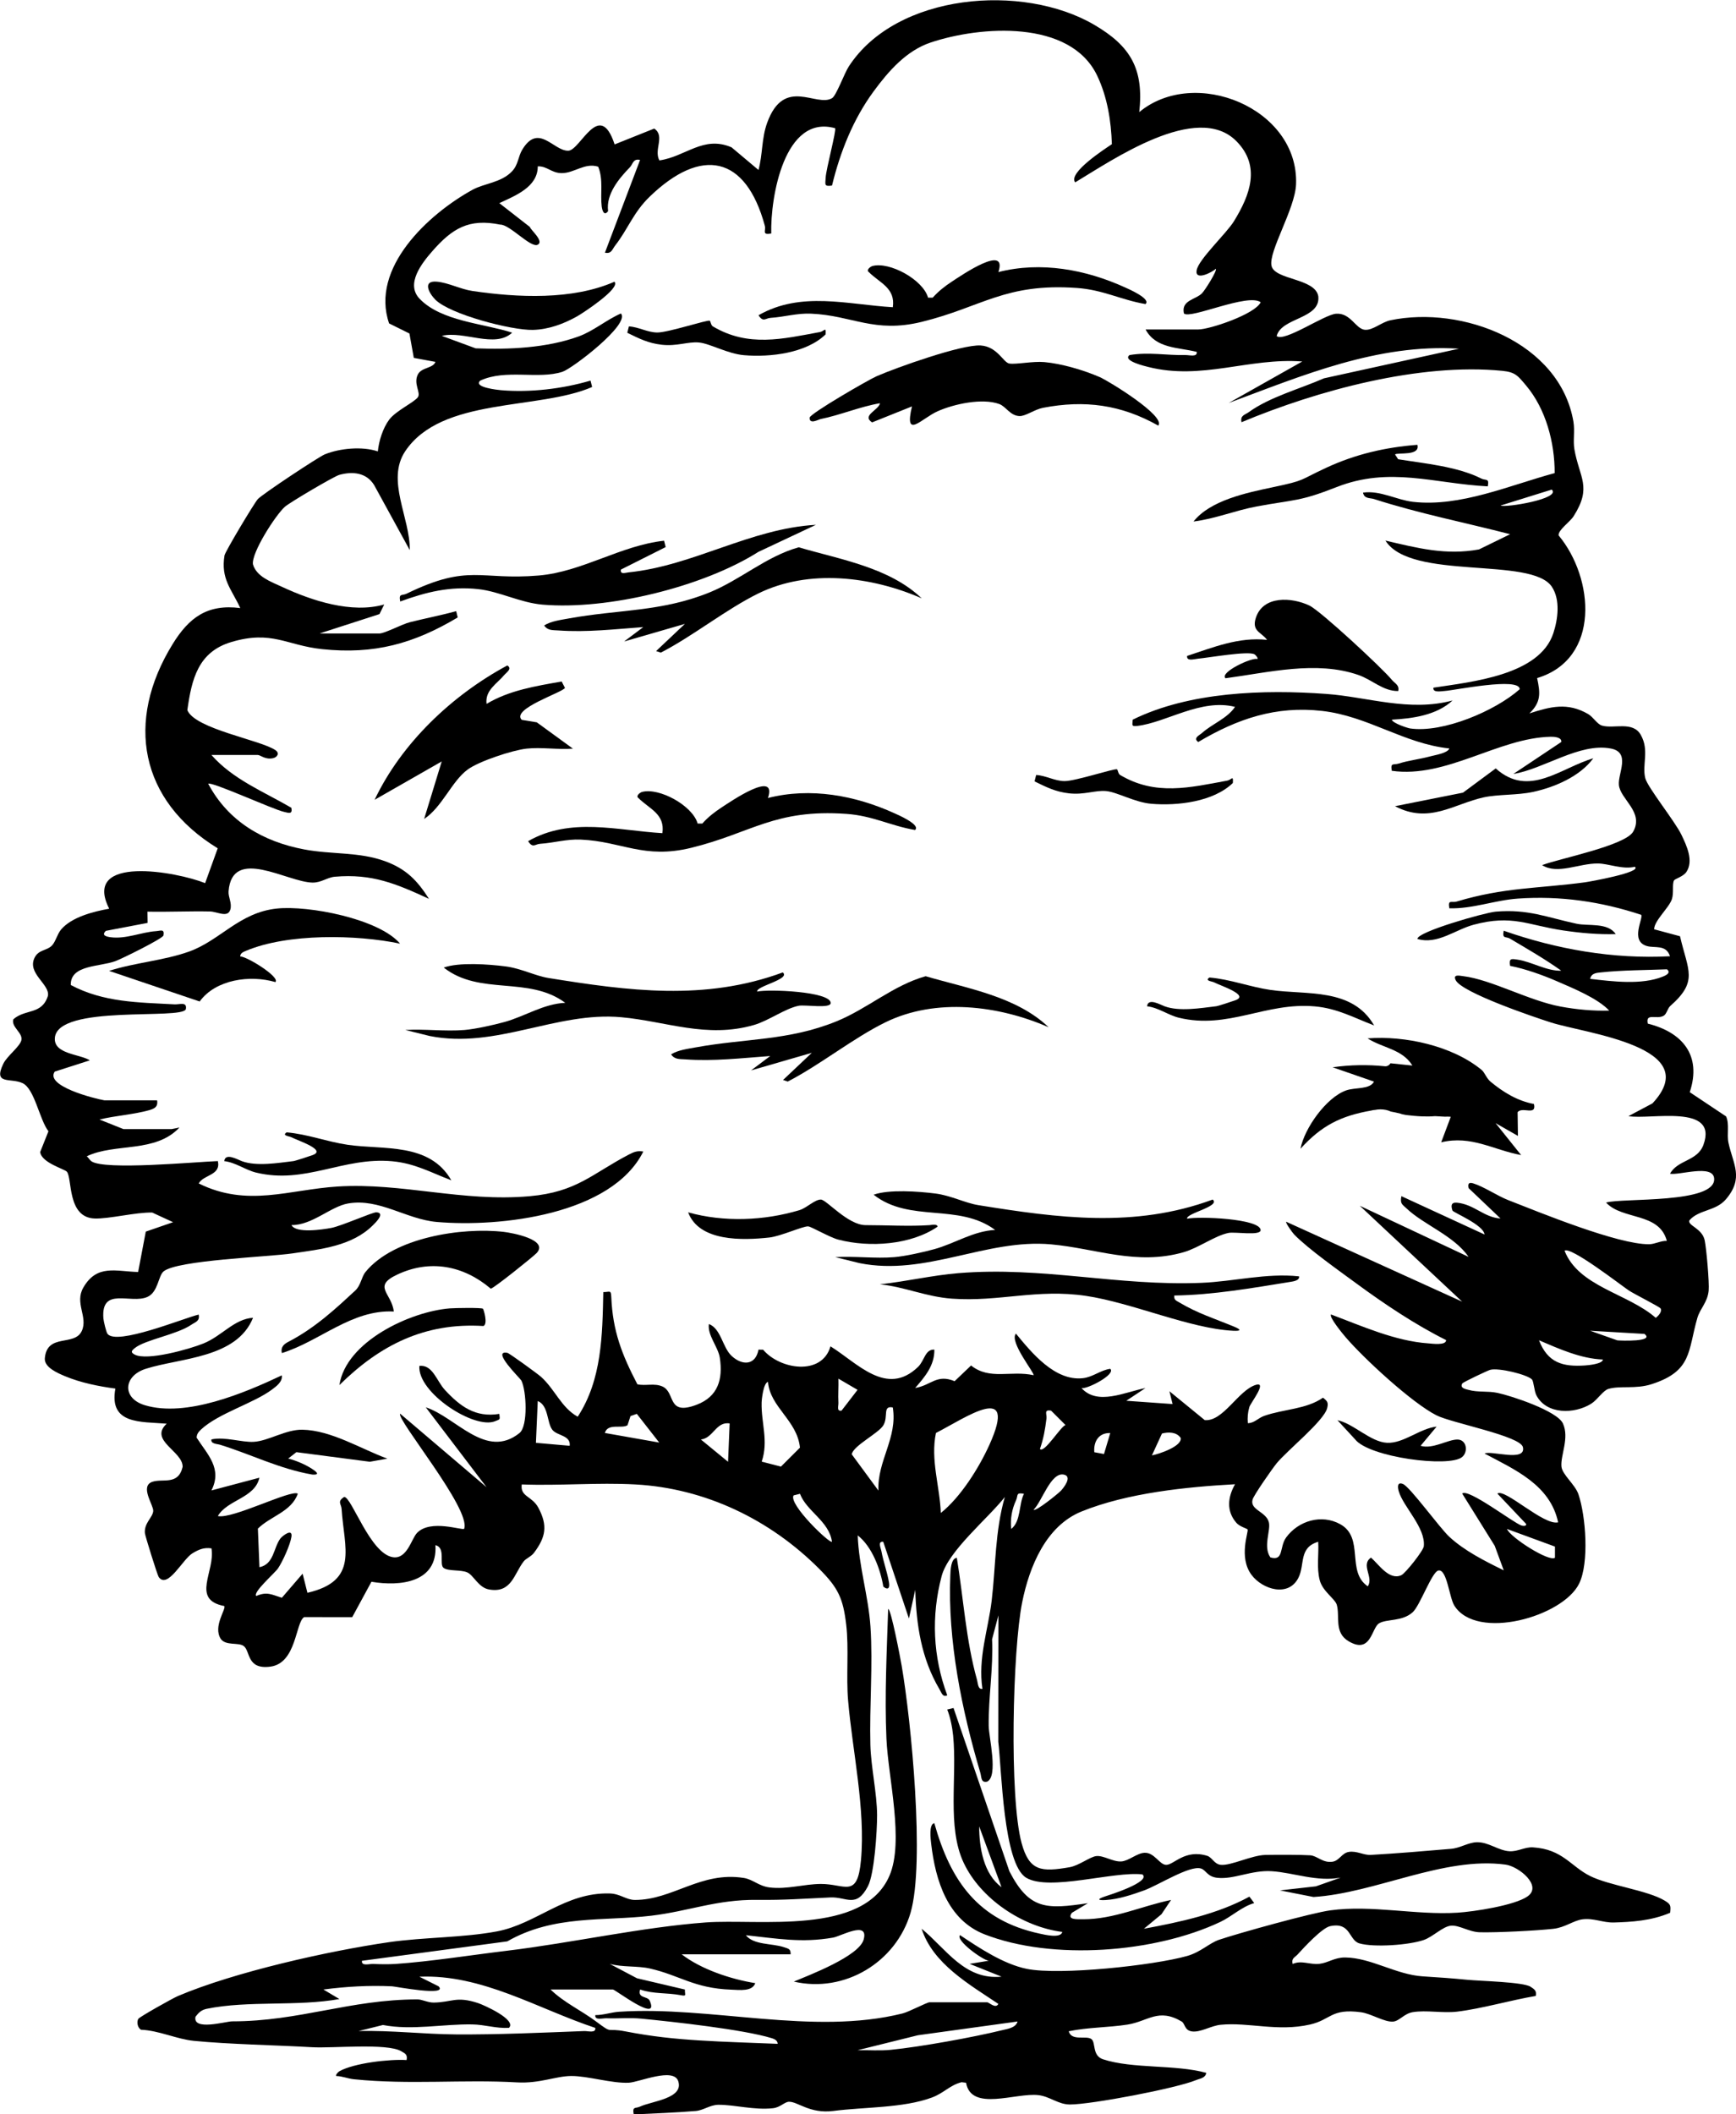 <?xml version="1.0" encoding="UTF-8"?>
<svg id="Untitled_Artwork_Image" data-name="Untitled_Artwork Image" xmlns="http://www.w3.org/2000/svg" viewBox="0 0 591.74 720.34">
  <defs>
    <style>
      .cls-1 {
        fill: currentColor;
      }
    </style>
  </defs>
  <path class="cls-1" d="M388.29,38.23c18.95-15.78,54.44-1.39,53.49,24.53-.31,8.4-9.49,22.99-8.36,27.83s14.83,4.16,15.94,10.33c.87,7.82-12.57,7.19-14.19,13.58,2.59,2.18,16.23-7.33,20.25-7.61,4.96-.35,6.65,5.15,9.77,5.47,2.73.28,5.71-2.61,8.75-3.24,24.47-5.1,57.72,7.47,62.38,34.51.55,3.23-.18,6.49.34,9.47,1.69,9.7,6.1,12.77-.27,22.78-1.27,1.99-5.28,4.67-5.12,6.53,12.15,14.58,14.36,42.1-7.32,48.62,1.11,5.17,1.36,8.2-2.64,12.04,7.24-2.35,12.99-3.83,19.99.19,1.77,1.02,3.1,3.48,4.76,3.96,4.02,1.18,10.48-1.64,13.21,3.14,3.03,5.31.37,10.23,1.55,14.79.81,3.15,10.12,14.68,12.33,19.29,1.76,3.68,4.23,8.84,1.67,12.66-1.04,1.56-3.91,2.33-4.2,2.86-.7,1.24-.03,4.23-.72,6.37-.96,2.96-6.07,7.36-6.06,10.29l8.82,2.37c2.73,11.82,6.31,15.29-3.35,23.79-.87.77-1.2,2.67-2.18,3.27-2.4,1.46-6.29-1.12-5.46,2.71,11.75,2.93,18.48,10.76,14.31,23.36l12.39,8.26c1.21,2.7.18,6.03.81,9,1.56,7.27,5.35,11.93-.88,19.24-3.5,4.1-9.23,3.45-12.45,7.18-.67,1.78,4.32,2.66,5.21,6.75.59,2.72,1.63,14.51,1.36,17.22-.4,4.01-2.91,6.03-3.85,9.26-3.25,11.26-1.72,18.11-15.58,22.57-5.49,1.77-10.75.44-14.74,1.62-1.81.53-3.76,3.73-5.86,5.04-5.73,3.59-15.18,3.74-18.65-2.79-.84-1.57-.91-4.83-1.58-5.5-1.64-1.66-11.37-4.04-14.21-3.25-.81.22-9.27,4.2-9.52,4.66-.88,1.63,1.18,1.9,2.13,2.17,3.27.91,6.53.31,9.91,1.03,4.77,1.01,20.34,6.15,22.28,10.42,2.25,4.95-.85,10.79-.51,14.65.25,2.79,4.66,6.11,5.8,9.48,2.51,7.39,3.7,23.33.24,30.41-5.53,11.32-34.94,19.62-42.55,7.51-1.74-2.76-2.52-12.67-5.49-11.94-2.18.54-6.22,11.96-8.7,14.2-3.61,3.26-8.9,2.21-11.48,3.79s-2.71,10.7-10.44,6.05c-4.95-2.98-2.83-8.47-3.96-12.38-.58-2.02-4.83-4.59-5.81-8.36-1.12-4.3-.26-8.76-.52-13.11-6.74,2.02-4.43,7.71-6.76,12.3-3.4,6.69-12.25,3.95-15.97-1.02-4.55-6.09-.88-14.84-1.35-15.48-.24-.34-2.66-.94-3.8-2.24-3.51-4.02-2.95-8.77-.47-13.16-16.67.91-36.72,2.97-52.31,9.28-12.14,4.91-17.8,18.77-20.25,30.97-3.26,16.23-4.44,66.46-.19,82.03,2.62,9.57,6.71,9.88,16.34,8.21,3.24-.56,6.97-3.57,9.13-3.8,2.53-.26,5.67,2.02,8.52,1.83,2.51-.17,5.32-2.83,7.88-2.95,3.42-.17,5.11,4.11,7.43,4.11,2.62,0,6.37-5.44,13.98-3.07,1.66.52,2.37,2.82,4.59,3.06,3.44.37,10.63-3.3,15.26-3.37,3.76-.06,11.9-.09,15.21.12,2.45.16,4.29,2.69,7.63,2.19,2.36-.35,3.17-2.97,5.56-3.34,2.73-.43,5.05,1.15,7.47,1.02,8.92-.5,18.45-1.31,27.38-2.07,3.16-.27,5.84-2.17,8.76-2.25,4-.11,7.36,2.86,11.13,3.07,2.91.17,5.24-1.5,8.06-1.32,10.11.64,12.83,6.48,19.46,9.77s19.54,4.83,25.42,8.38c2.1,1.26,2.09,1.71,1.85,4.14-6.5,2.77-13.26,3.13-19.15,3.31-3.77.11-6.93-1.59-10.75-1.08-3.07.41-5.91,2.79-9.9,3.23-5.87.65-19.22,1.32-25.08,1.18-3.65-.09-6.96-2.45-9.76-2.25s-6.18,3.79-9.34,4.88c-5.03,1.74-16.89,2.58-21.9,1.17-3.74-1.05-2.88-7.38-10.01-5.88-2.77.59-8.85,7.18-11.09,9.64-.95,1.05-2.2,1.28-1.69,3.24,3.08-1.37,5.79.33,9.15-.05,2.98-.34,5.16-2.21,8.78-2.16,8.79.1,17.3,5.84,26.37,6.43,5.57.36,9.97.65,15.2,1.17,4.55.45,19.09.73,21.6,2.38,1.31.86,2.13,1.36,1.76,3.13-8.52,1.43-18.41,4.34-26.82,5.35-4.87.58-10.51-.59-15.1.17-2.93.48-4.53,3-6.65,3.21-2.92.29-7.55-2.71-10.95-3.17-10.32-1.4-10.21,2.54-17.44,4.18-11.06,2.51-20.9-.86-30.46.08-3.28.32-6.88,2.69-9.8,2.26-2.59-.38-2.27-2.66-3.5-3.38-7.94-4.67-11.41-.07-18.4,1.05-6.2.99-13.69.94-20.08,2.28,1,3.47,5.85,1.35,7.71,2.64,1.6,1.12.18,5.66,3.99,6.91,10.16,3.32,24.62,1.71,35.19,4.62-.29,1.82-2.17,1.92-3.5,2.48-6.73,2.8-35.71,8.31-42.97,8.3-3.99,0-6.82-2.73-10.74-3.19-7.74-.91-22.91,5.75-24.67-4.22l-1.53-.18c-3.97.99-6.01,3.69-10.11,5.22-9.76,3.62-23.09,3.21-33.58,4.57-8.08,1.04-12.22-3.26-15.19-3.13-1.46.06-2.94,1.93-5.39,2.2-6.45.71-13.02-1.2-18.61-1.17-2.84.02-5.12,1.89-7.7,2.11-6.99.58-14.16.83-21.17,1.17-.53-2.85.54-1.92,2.17-2.67,4-1.87,14.95-2.73,13.01-8.65-1.58-4.81-13.36.34-16.79.52-5.84.3-13.96-2.31-19.67-2.29-5.32.03-10.77,2.62-18.5,2.18-18.4-1.06-36.64.87-55.62-1.07-2.04-.21-3.95-1.06-6-1.1-.3-.3.58-1.36,1.08-1.63,5.03-2.8,17.09-4.17,22.9-3.81.38-1.87-.47-2.22-1.87-3.03-4.86-2.8-23.29-.94-30.28-1.34-12.67-.73-28.23-.98-40.35-2.17-5.86-.58-11.9-3.53-18.02-3.79-1.23-.7-1.52-2.69-.93-3.7.39-.67,11.7-7.01,13.48-7.77,19.25-8.18,51.22-15.36,72.11-18.38,11.5-1.66,25.35-1.51,36.68-3.66,13.52-2.57,23.18-13.36,38.43-12.92,3.6.1,5.59,2.2,8.56,2.21,12.88.04,22.5-9.85,37.16-7.49,3.12.5,5.06,2.77,8.76,3.23,5.94.73,11.64-1.15,17.46-1.19,8.27-.05,12.48,5.13,13.69-8.05,1.6-17.48-2.92-37.27-4.39-54.54-.69-8.05.31-17.71-.64-25.75-1.06-9-2.73-12.52-9.14-18.96-16.82-16.9-38.99-27.53-62.75-28.82-12.83-.7-25.87.49-38.7,0-.61,4.23,3.5,3.89,5.67,7.96,3.26,6.12,2.47,10.02-1.47,15.3-1.02,1.36-2.74,1.92-3.56,2.98-3.3,4.28-4.13,10.93-11.83,9.54-3.59-.65-5.22-4.85-7.37-5.8-2.27-1-6.42-.35-8.07-1.53s.83-6.93-2.8-7.75c.79,12.7-11.9,14.14-21.81,12.46l-6.55,12.06-16.38-.02c-3,1.79-2.56,15.71-11.53,16.88-8.21,1.07-6.73-5.42-9.15-7.07-1.83-1.25-5.98.01-7.73-2.35-2.79-4.27,1.92-10.24,1.17-11.23-11.5-2.19-2.96-11.91-4.36-19.65-2.64-.36-4.3.38-6.49,1.69-3.31,1.99-8.44,12.29-11.48,8.1-.46-.64-4.64-14.04-4.72-14.97-.31-3.47,2.65-5.29,2.84-7.53.17-2.02-4.8-8.58-.16-10.01,3.57-1.11,8.68,1.28,10.18-5.03.15-5.34-11.62-8.99-5.43-14.73-8.91-.72-19.75.31-17.49-11.96-5.62-.74-11.84-2-17.07-4.18-2.64-1.1-7.26-3.07-6.98-6.17.78-8.65,10.17-3.87,12.62-9.33,2.14-4.77-2.56-9.44.51-14.75,4.65-8.03,11.09-5.48,18.67-5.29l2.61-13.76,9.31-3.21-7.11-3.28c-5.61-.15-14.69,2.2-19.66,2.02-9.41-.34-7.54-13.75-9.45-15.95-.81-.93-8.62-3.02-9.09-6.69l2.82-7.08c-3.07-3.99-4.72-14.44-8.79-16.38s-10.19.76-6.57-6.67c1.29-2.64,5.65-5.79,6.14-8,.55-2.47-3.54-4.49-2.76-7.08,4.07-3.65,9.73-1.45,11.8-8,.76-3.96-7.26-7.67-4.51-13.07,1.38-2.72,4.06-2.27,5.83-4.03,1.3-1.29,1.82-3.91,3.19-5.53,3.62-4.24,11-6.1,16.38-7.07-9.43-18.56,23.2-12.57,32.7-8.71l4.29-11.87c-26.55-16.25-31.62-43.16-15.4-69.52,5.59-9.08,11.84-13.77,23.1-12.33-3.04-6.51-6.69-9.92-5.39-17.92.21-1.3,10.1-17.79,11.34-19.18,1.46-1.64,20.73-14.42,22.87-15.28,5.17-2.09,12.76-2.78,18.06-1,.35-3.57,1.74-7.98,3.89-10.84,2.28-3.04,8.78-6.02,9.81-7.7.96-1.57-1.6-4.48-.09-7.61,1.24-2.57,5.24-2.09,6.02-4.35l-7.37-1.36-1.49-8.31-6.93-3.43c-6.52-18.88,13.39-37.29,28.5-45.57,3.95-2.16,9.76-2.4,13.39-6.24,2.2-2.33,2.04-4.97,3.5-7.39,5.56-9.21,10.61.45,15.68.36,4.12-.08,10.67-17.82,15.8-2.15l13.5-5.4c3.81,2.56-.24,7.15,1.76,10.85,9.02-1.3,14.98-8.6,24.61-4.45l9.17,7.71c1.47-5.39,1.01-10.74,2.97-16.11,5.8-15.92,16.77-5.09,22.14-8.38,1.4-.86,4.18-8.48,5.63-10.72,16.26-25.09,59.37-28.48,83.68-14.27,12.43,7.27,17,15.03,15.36,29.88ZM109.14,215.84h20.17c1.8,0,7.75-3.17,10.34-3.83,5.27-1.33,10.61-2.34,15.85-3.78l.52,2.14c-14.99,8.95-28.49,12.67-46.22,10.8-12.18-1.28-17.14-6.55-30.99-2.41-11.27,3.37-13.48,12.61-14.95,23.2,2.68,6.45,24.99,10.15,30.03,13.63,1.58,1.09.5,2.38-.63,2.68-2.73.74-4.47-1.04-5.38-1.04h-15.81c7.3,8.32,17.87,12.52,27.25,17.99.43,2.3-.86,1.78-2.49,1.4-3.94-.9-24.78-10.46-25.85-9.58,6.8,12.8,18.67,19.71,32.67,22.36,9.46,1.79,18.69.77,27.6,4.02,7.15,2.61,10.96,6.52,14.97,12.82-11.17-5.13-19.35-8.63-32.08-7.53-2.59.22-4.65,2.04-7.59,2-8.6-.11-27.44-12.5-28.64,2.98-.15,1.93,1.24,4.05.6,6.21-.86,2.94-4.44.7-6.93.65-7.09-.15-14.23.21-21.32.06l.05,3.83-14.22,2.71c-1.62,1.54.14,1.98,1.63,2.18,5.21.69,10.48-1.74,15.4-2.07,1.63-.11,3.02-.91,2.59,1.5-.59,1.2-14.08,7.86-16.37,8.71-5.34,1.98-15.42,1.21-15.21,8.14,11.23,5.96,23.03,5.91,35.41,6.59,1.69.09,4.28-1.03,3.81,1.63-1.2,3.76-43.72-1.74-44.65,9.79-.45,5.57,8.5,5.48,11.93,7.65l-11.97,3.84c-3.35,4.86,13.08,9.1,16.89,9.78h17.99c.4,2.24-.94,2.85-2.65,3.35-5.19,1.49-11.69,1.87-16.97,3.2l8.17,3.26h16.36c.18,0,2.72-.55,2.72-.55-8.2,8.8-21.94,5.2-31.59,9.81.58.47,1,1.29,1.56,1.69,4.46,3.17,35.67.2,43.12-.05,1.1,4.91-4.82,4.55-6.53,7.61,16.6,8.25,30.86,2.08,47.37,1.05,21.98-1.37,42.54,5.35,65.46,3.3,16.06-1.43,21.19-7.61,33.78-14.18,1.75-.91,2.88-1.38,4.94-1.04-10.77,21.55-48.71,25.87-70.37,24-10.44-.9-19.55-8.13-30.23-6.31-5.98,1.02-12.27,7.46-19.33,7.37,1.54,2.93,10.62,1.51,13.53.98,3.36-.61,14.1-5.38,15.37-5.33,3.36.14-.5,3.77-1.08,4.35-7.16,7.2-17.87,8.22-27.42,9.64-8.3,1.23-39.41,2.29-44,6.15-1.82,1.53-1.85,7.05-5.49,8.68-5.67,2.55-15.87-3.65-15.02,7.32.08.98.95,4.66,1.39,5.25,3.07,4.11,25.87-5.29,31.09-6.55.47,2.25-1.12,2.52-2.51,3.47-5.04,3.42-15.74,5.08-19.29,7.97-1.11.91-1.49,1.41-.02,2.19,4.2,2.24,18.75-1.86,23.49-3.8,6.33-2.59,10.41-8.32,16.86-8.74-5.57,13.84-24.76,13.63-36.57,17.39-7.62,2.42-8.2,10.01-.32,12.4,14.09,4.27,34.08-4.2,46.7-10.17.29,2.18-1.82,3.69-3.34,4.83-6.26,4.7-18.26,8.08-24.21,13.63-.85.8-1.45,1.54-1.49,2.77,3.78,5.85,8.81,10.52,5.05,17.98l16.35-4.34c-1.56,7-10.86,7.46-14.17,13.06,4.88,1.17,25.11-9.19,27.26-7.61-2.17,6.17-9.3,7.62-13.61,11.91l.54,13.14c4.97-1.03,4.75-6.59,7.12-9.77.66-.89,4.25-3.68,3.78-.59-.42,2.74-2.97,8.36-4.55,10.72-1.12,1.68-8.72,8.2-7.44,9.44,3.72-1.61,5.29-.43,8.73.6l7.07-8.2,1.64,6.52c17.66-4.1,12.5-15.22,11.65-28.56-.11-1.76-1.63-2.51.89-4.11,2.6.1,8.85,19.4,16.61,20.54,4.85.72,6.3-6.31,8.22-8.29,4.62-4.76,15.42-.75,16.05-1.39,2.49-6.63-23.36-37.57-21.8-39.21l29.44,25.04-20.72-27.22c10.33,3.35,20.5,17.92,31.94,8.77,2.99-2.4,2.36-14.56.63-17.91-.38-.74-10.42-10.44-4.76-9.42.69.13,10.37,7.18,11.46,8.16,4.8,4.3,6.93,10.54,12.52,13.6,8.26-12.59,8.41-27.87,8.72-42.46,2.15.03,2.62-.88,2.72,1.61.48,11.64,3.6,19.66,8.9,29.81,2.82.63,5.75-.48,8.53.74,4.59,2.03,1.4,10.14,11.71,6.21,7.24-2.76,8.97-8.68,7.86-15.97-.57-3.76-4.27-7.65-3.73-11.52,4.14,1.58,4.62,7.91,7.7,10.82,3.65,3.44,8.21,3.32,9.21-2.09l1.58.02c5.67,6.75,20.01,9.04,22.96-1.14,9.15,5.64,19.12,17.34,29.85,7,2.2-2.12,2.4-6.09,5.56-5.88.07,5.43-3.25,9.28-6.54,13.06,5.42-.86,7.3-4.86,13.44-2.31l5.61-5.35c6.37,5.09,13.54,1.6,21.29,3.31.63-.46-8.42-11.44-6-14.17,5.46,6.64,13.3,16.21,22.78,15.19,3.49-.37,6.06-2.77,9.38-3.19,2.02,1.88-7.97,7.05-9.81,6.55,5.46,6.08,14.85,1.34,21.8,0l-6.53,4.33,15.78,1.12-1.08-4.37,12.04,9.84c6.28.59,11.47-10.23,17.43-12.01,4.04-1.21-1.83,6.18-2.23,7.58-.53,1.83-.68,3.59-.51,5.47,2.23,0,3.45-1.74,5.65-2.51,6.67-2.32,14.23-2.19,19.97-6.17,1.45,1.16,1.91,1.6,1.42,3.56-1.1,4.37-13.62,14.4-17.21,18.78-1.46,1.79-7.83,10.88-8.23,12.41-.93,3.53,4.61,4.02,5.56,7.68.73,2.8-2.06,8.29.53,11.99,4.65,1.37,3.01-3.55,5.36-6.78,4.13-5.68,12.05-8.1,18.47-4.52,8.32,4.64,1.93,16.16,9.37,21.15,2.1-3.08-2.54-7.32,1.09-9.78,2.6,2.23,6.17,7.86,10.32,6,1.41-.63,7.52-8.35,7.68-9.85.68-6.3-6.97-13.44-8.53-18.71-.42-1.43-.58-3.34,1.43-2.52,2.42.99,12.48,14.92,15.8,17.99,5.21,4.82,12.22,8.33,18.55,11.42l-3.08-8.36-11.08-17.79c2.02-1.9,17.48,10,20.19,10.88.55.18,1.78.3,1.61-.52l-9.81-10.35c2.48-1.93,15.88,11.03,20.71,9.79-2.71-12.72-14.68-17.92-25.07-23.43,2.17-1.17,14.16,3.01,13.07-2.16-.81-3.85-24.23-8.21-29.48-10.87-8.38-4.25-24.78-19.38-31.05-26.72-.9-1.05-5.68-6.83-4.88-7.64,10.53,3.94,21.87,9.08,33.2,9.85,1.25.09,6.04.79,6.03-1.12-10.4-5.17-21.03-12.28-30.43-19.18-5.88-4.32-16.61-11.9-21.36-16.79-.62-.64-3.07-4.06-2.72-4.35l59.97,27.22-34.89-32.67,37.07,17.41c-4.86-7.15-15.35-10.98-21.11-16.48-1.53-1.46-2.27-1.57-1.78-4.2l28.34,13.06c-.29-3.27-10.71-7.51-10.93-8.16-.51-1.5-.59-2.89,1.59-2.67,5.88.59,9.13,5.03,14.79,5.38l-10.89-10.36c-.33-1.49.08-2.06,1.6-1.6,3.47,1.04,8.24,4.25,11.8,5.65,11.07,4.33,37.5,15.18,48.14,15.08,1.98-.02,4-1.24,6.04-1.14-2.59-9.82-15.16-7.03-20.71-13.06,5.54-1.65,37.51.49,36.84-8.2-.38-5-11.99-1-15.04-1.63,2.64-4.81,9.34-4.21,11.39-9.85,5.14-14.16-18.24-8.43-25.56-9.77l8.18-4.34c18.04-19.29-22.65-23.77-34.59-27.56-5.62-1.79-30.35-10.15-32.47-14.41-1.05-2.12,1.3-1.53,2.48-1.39,9.59,1.15,22.49,8.38,33.25,10.37,5.38,1,11.12,1.54,16.6,1.38-3.99-4.22-12.14-7.53-17.79-9.99-4.88-2.12-10.78-4.23-16.01-5.26-.41-2.65.38-2.44,2.65-2.1,4.67.7,9.94,3.95,14.8,3.75-5.58-3.98-11.57-7.42-17.47-10.92-1.4-.83-2.75.2-2.15-2.7,18.15,6.35,37.34,9.72,56.69,8.7-1.4-4.15-5.1-2.65-7.94-3.5-5.8-1.72-1.07-9.49-1.89-10.62-13.66-4.51-27.54-6.54-42.01-5.53-7.9.55-15.48,3.55-23.39,3.31-.54-3.17.74-1.77,2.53-2.31,16.22-4.86,27.61-4.4,43.67-6.54,1.47-.2,19.61-3.42,17.04-5.3-4.2,1.01-8.92-1.08-12.58-1.12-6.48-.07-13.79,3.88-19.03.56,5.7-2.21,28.39-6.63,31.06-11.44,3.71-6.69-4.43-10.99-4.89-15.89-.37-3.93,4.13-11.07-2.75-12.4-10.63-2.05-22.86,7-33.23,8.67l16.35-10.9c.22-1.66-2.52-1.8-3.59-1.78-17.85.36-35.56,14.24-54.19,11.6-.5-2.94.53-1.88,2.37-2.47,3.31-1.06,7.18-1.48,10.7-2.44,1.69-.46,5.96-1.09,6.55-2.7-15.55-1.66-27.65-11-43.37-12.79s-28.81,2.64-42.23,10.59c-1.89-1.34.43-2.3,1.29-3.07,3.5-3.15,8.57-4.92,11.26-8.9-11.6-2.94-23.37,5.31-33.31,6.49-2.15.25-1.65-.29-1.57-2.13,19.27-9.5,44.7-10.33,66-8.77,14.1,1.03,28.26,6.18,43.03,2.23-5.46,5.04-13.58,6.14-20.71,6.54.28,1.21,5.43,2.88,6.25,2.99,11.17,1.61,29.01-5.97,37.34-13.36.02-4.26-22.35.41-25.57.59-1.2.06-4.13.7-3.84-1.12,12.97-1.99,36.14-4.2,40.87-18.54,1.57-4.77,2.45-11.39-.49-15.83-6.91-10.42-48.09-2.01-56.74-15.75,10.92,2.55,20.59,5.1,31.91,3.01l10.6-5.18c-15.47-3.99-31.15-7.07-46.36-11.97-1.43-.46-3.4-.03-3.78-2.2,5.87-.83,11.47,2.51,17.02,3.14,16.15,1.84,32.98-5.66,48.3-9.79.04-10.35-2.99-21.83-9.74-29.84-2.79-3.31-3.65-4.56-8.08-5-28.25-2.8-63.04,6.69-88.92,17.5-.52-2.36,1.16-2.47,2.52-3.46,7.08-5.13,17.54-7.95,25.58-11.49l46.03-10.1c-27.72-1.75-53.25,9.1-78.5,18.5l25.08-14.14c-18.27-1.36-34.22,6.52-52.56,1.85-.92-.23-8.87-2.09-6.31-4.04,6.58-1.1,12.66.15,19.09,0,1.3-.03,4.07.8,3.8-1.08-6.28-1.6-13.86-1.04-17.44-7.64h17.99c3.79,0,19.32-5.16,21.25-9.27-4.32-3.24-24.03,5.89-26.16,3.82-1.02-4.55,4-4.67,6.17-6.89,1.04-1.07,5.22-7.69,4.71-8.35-1.08,1.13-7.21,4.32-6.55.53.65-3.73,10.11-12.48,12.72-16.72,5.47-8.89,9.26-18.77.82-27.29-13.41-13.54-42.29,6.47-54.94,14.05-2.57-3.25,10.3-11.51,12.51-13.01-.26-7.94-1.55-16.1-5.02-23.36-9.13-19.15-39.77-16.98-56.8-11.26-8.22,2.76-14.3,9.7-19.37,16.6-7.02,9.54-11.41,20.65-14.21,32.12-2.81.43-2.26-.44-2.16-2.7.14-2.9,3.72-16.14,3.22-16.84-17.3-4.85-22.08,23.52-21.77,35.88-3.35.55-1.71-.91-2.19-2.66-6.51-23.95-21.62-26.93-39.26-9.88-5.58,5.39-7.4,11.06-11.73,16.6-1.04,1.33-1.26,2.96-3.51,2.47l11.98-31.59c-2.42-.58-2.41,1.4-3.48,2.5-3.75,3.86-8.19,9.17-7.42,14.93-1.3,1.75-1.98,0-2.18-1.62-.53-4.3.62-9.1-1.2-13.52-4.58-1.46-8.16,2.22-12.44,2.19-3.57-.03-4.87-2.4-8.15-2.31,0,7.11-7.74,10-13.1,12.54l10.41,8.12c.28,1.05,4.92,4.84,2.69,6.04-2.35,1.27-9.58-6.95-12.79-6.84-10.71-2.2-16.38,1.31-23.16,9.05-3.64,4.16-9.17,11.2-4.31,16.23,7.44,7.71,21.84,8.37,31.53,11.53-5.89,5.46-16.46-.75-23.98,1.09l11.54,4.25c11.4.46,24.24-.13,35.03-4.03,5.15-1.86,9.51-5.68,14.48-7.85,3.31,3.58-16.51,18.74-19.91,19.86-8.21,2.7-19.38-1.04-28.06,3.03-2.46,2.28,6.06,3.16,7.11,3.25,9.95.85,20.94-.46,30.5-3.27l.55,2.18c-18.41,7.98-51.3,3.33-63.71,21.88-6.61,9.89,1.71,22.73,1.55,33.7l-12.15-22.17c-2.64-4.25-7.29-4.73-11.87-3.47-1.83.51-16.92,9.42-18.55,10.87-3.19,2.84-11.42,15.65-10.89,19.59,1.24,4.26,6.16,5.95,9.88,7.68,10.2,4.75,23.78,9.2,34.87,6.02l-1.62,3.28-20.19,6.52ZM528.93,166.81l-17.43,5.43c1.49.83,20.85-2.31,17.43-5.43ZM568.19,330.26c-7.15.28-15.33.28-22.39,1.04-1.63.17-3.36.25-3.77,2.21,7.57.88,17.57,2.17,24.82-.79,1.31-.53,2.73-1.34,1.35-2.46ZM566,445.77c-.4-.57-9.2-5.01-10.81-6.1-2.84-1.92-19.92-15.17-21.89-13.52,4.84,12.29,21.59,14.52,31.08,22.85.93-.64,2.32-2.25,1.63-3.23ZM560.55,454.48l-18.53-1.08,9.25,3.27c1.15.13,12.89.57,9.27-2.18ZM546.38,463.2c-7.44-.24-14.99-3.64-21.79-6.55,2.98,7.68,8.08,9.09,15.66,8.58,1.11-.07,6.05-.52,6.13-2.03ZM286.86,480.61l5.45-7.07-6.52-3.81c.09,2.71-.15,5.47,0,8.19.06,1.23-.71,2.99,1.08,2.7ZM259.65,498l6.55,1.69,6.48-6.46c-.94-9.31-10.19-13.74-10.9-22.41-1.56.4-2.14,5.86-2.17,7.1-.17,6.95,2.41,13.03.03,20.07ZM194.19,492.6c.43-3.63-4.35-3.37-5.95-5.49-1.85-2.46-1.23-8.26-4.94-9.76l-.62,14.24,11.51,1.01ZM304.32,479.54c-3.57-.71-1.45,3.06-3.2,6.05-1.6,2.74-10.22,6.93-10.8,9.9l9.1,12.37c-.43-10.14,6.6-17.95,4.9-28.32ZM320.69,515.49c6.75-5.38,12.99-15.34,16.56-23.22,9.93-21.96-8.21-9.14-18.22-4.04-1.91,9.12,1.32,18.18,1.66,27.25ZM354.48,493.69c1.47,1.56,6.98-7.57,8.7-8.17l-4.9-4.89c-2.58-.46-1.38,1.17-1.58,2.74-.49,3.85-.97,6.65-2.22,10.32ZM217.07,481.72l-2.16.76-1.01,3.11c-1.92,1.3-6.76-.81-7.72,2.64l18.53,3.27-7.65-9.79ZM248.71,484.99c-4.63-.77-5.61,5.06-9.81,5.46l9.27,7.6.54-13.06ZM378.46,488.26c-3.92-.15-5.76,2.87-5.45,6.53l3.3.61,2.14-7.14ZM392.65,495.87c2.36-.43,10.4-3.12,9.8-5.97-1.48-2.07-4.23-2.04-6.38-1.48l-3.42,7.45ZM352.3,514.39c.75.72,8.48-5.58,9.32-6.47s4.06-4.84,1.02-5.5c-4.46-.97-7.5,9.28-10.34,11.97ZM272.68,508.96l-2.17.54c-1.85,2.98,12.38,16.59,13.08,15.79-1.01-7.08-8.6-10.29-10.91-16.34ZM349.03,508.96c-2.84-.53-1.93.52-2.68,2.16-1.45,3.16-2.01,6.33-1.67,9.81,3.37-2.55,2.55-8.45,4.35-11.97ZM269.43,665.86h-37.07c6.57,5.09,16.75,8.49,25.08,9.82-1,2.95-5.41,2.32-8.22,2.22-12.62-.45-17.57-4.91-27.69-7.2-4.26-.97-9.26-.38-13.69-1.58l9.28,4.9,16.34,3.84c-.07,1.84.73,2.33-1.38,1.93-4.94-.92-9.31-.35-13.88-1.94-.97,3.1,2.53,2.17,3.26,3.81,3.53,7.98-11.74-3.81-12.54-3.81h-21.26c4.54,4.43,10.43,7.1,15.51,10.89,6.06,4.52,3.05,2.03,10,3.38,9.05,1.75,16.46,2.52,25.28,3.08,8.86.56,17.79.79,26.62,1.16,0-1.07-.97-1.61-1.91-1.9-9.72-3-33.63-5.61-44.57-6.68-3.95-.39-7.92.02-11.87-.13-1.32-.05-4.06.82-3.8-1.08,2.77.02,5.37-.96,8.13-1.14,31.33-2.04,66.04,8.19,96.55.59,2.29-.57,8.37-3.82,9.26-3.82h19.63c.62,0,2.92,2.36,3.81.55-9.84-6.61-22.36-13.69-26.15-25.61,8.41,6.9,14.64,17.57,27.24,16.33l-10.89-4.36,6.53-1.06c-1.97-.16-11.43-6.95-9.79-8.73,6.63,4.44,14.9,9.92,22.82,11.51,11.2,2.24,43.19-1.17,54.61-4.41,4.64-1.32,7.53-4.38,10.85-5.51,6.62-2.24,31.55-9.17,37.94-10.03,14.21-1.93,29.05,1.68,43.32.8,5.59-.35,19.46-2.46,23.89-5.54,5.2-3.62-2.98-10.23-7.47-10.84-21.08-2.86-44.36,9.71-65.48,11.03l-11.43-2.25,12.26-1.38,8.45-2.98c-8.11,1.53-16.03-1.68-23.46-2.17-6.97-.46-12.9,2.86-18.55,2.25-3.55-.38-3.8-2.61-5.65-3.18-3.8-1.16-14.49,5.69-19.37,7.47-4.04,1.46-8.79,3.03-13.09,3.28-2.74.16-3.03-.31-.16-1.25,1.02-.34,15.75-4.91,12.68-7.49-9.76-1.14-31.71,5.83-39.59,1.15s-8.37-37.08-9.53-46.33l.04-43.08-2.16,8.18c.45,9.9-1.26,19.56-1.15,29.46.04,3.86,3.33,17.12-.51,19.01-2.19.53-1.92-1.6-2.35-3.05-6.3-21.25-11.15-44.93-10.22-67.27.06-1.53.15-5.74,2.22-5.94,2.27,13.79,3.09,28.12,6.89,41.62.32,1.12.27,3.3,1.84,3.04-1.6-10.5,1.98-20.23,3.15-30.09,1.41-11.88,1.11-23.61,4.48-35.28-5.74,7.32-19.25,18.3-21.54,26.96-3.6,13.61-2.97,27.46,1.92,40.6-1.57.71-1.88-.73-2.71-2.15-6.14-10.45-7.84-21.78-8.2-33.8l-2.16,9.79-8.75-26.14c-2.03-.25-.8,2.19-.6,3.32.64,3.47,1.96,7.03,2.56,10.55.39,2.31-.68,2.48-1.94,1.39-.99-5.94-3.84-13.63-8.72-17.44.35,10.46,3.64,20.66,4.34,31.07.87,13.06-.37,27.13-.03,40.35.18,7.33,2.27,16.6,2.29,23.89.02,5.41-.93,20.03-3.12,24.22-3.99,7.63-7.33,3.57-12.75,3.82-9.31.42-15.57.94-25.03.83-13.79-.16-23.28,3.87-36.11,5.4-16.33,1.94-33.15-.38-49.05,8.74l-49.54,6.62c-.25,1.91,2.47,1.02,3.8,1.07,2.49.11,5.16.16,7.64,0,11.97-.82,25.86-3.04,38.02-4.5,21.84-2.63,46.18-8.06,67.77-9.64,17.97-1.31,53.73,4.62,62.58-15.91,5.07-11.75-.44-33.43-1.03-46.71-.65-14.62.12-29.59.59-44.19,1,0,4.24,17.21,4.61,19.37,3.23,18.77,7.98,67.22,3.02,84.16-4.93,16.83-22.47,27.45-39.79,23.43,5.24-2.19,22.28-8.64,23.82-14.36,1.76-6.56-7.77-1.09-10.45-.62-10.75,1.88-19.09.31-29.72-.82,2.65,3.37,8.82,2.73,12.89,4.05,1.84.6,2.38.65,2.38,2.47ZM530.03,530.74v-3.8s-16.36-6-16.36-6c1.2,2.94,14.45,11.36,16.36,9.79ZM202.91,690.93c-19.61-6.5-38.58-18.35-59.96-17.44l6.54,3.27c3.47,3.56-14.79.05-15.82,0-7.88-.38-15.66.08-23.43,1.09l5.45,3.25c-14.27,2.58-31.12.44-45.2,3.32-1.86.38-2.74,1.28-3.85,2.7-1.03,4.94,10.34,1.58,12.48,1.58,23.02-.01,40.17-7.46,63.17-7.48,1.64,0,3.52,1.11,5.58,1.08,6.24-.09,7.55-2.27,15.01.15,2,.65,13.35,5.7,10.61,8.46-4.34.27-8.17-1.1-12.56-1.17-9.78-.17-20.57,2.1-30.4.2l-8.29,2.06c11.16-.27,22.14,1.08,33.3,1.15,14.35.09,29.05-.59,43.57-1.14,1.32-.05,4.06.82,3.8-1.08ZM346.85,688.75l-34,4.69-20.51,5.09c3.75-.07,7.55.25,11.3-.13,10.08-1,28.13-4.27,38-6.7,1.86-.46,4.58-.77,5.21-2.95Z"/>
  <path class="cls-1" d="M394.81,145.01c-12.69-7.15-25.07-8.8-39.31-6.06-2.83.54-5.93,2.9-8.01,2.81-3.2-.13-4.56-3.26-6.9-4.11-5.8-2.1-15.43,0-20.98,2.47s-11.49,9.86-8.75-1.65l-13.6,5.45c-3.62-2.4,2.2-4.11,2.7-6.53-6.87,1.17-13.43,4.01-20.24,5.39-.73.15-3.89,1.97-3.73-.49.09-1.34,19.92-12.85,22.9-14.14,6.73-2.93,28.99-10.87,35.4-10.44,5.71.38,7.7,5.86,9.78,6.16,2.37.35,8.02-.85,11.91-.5,5.89.53,13.42,2.74,18.87,5.11,2.99,1.3,22.65,13.3,19.96,16.54Z"/>
  <path class="cls-1" d="M304.87,428.32c3.75-.32,9.85-1.68,13.63-2.72,6.93-1.91,13.24-6.18,20.71-6.54-12.55-9.29-29.04-2.3-41.42-12,5.16-1.88,15.33-1.15,21.12-.4,5.25.68,10.07,3.22,14.59,3.95,27.16,4.37,53.25,7.91,79.86-1.9,2.83,2.32-9.27,4.71-8.71,6.52,3.99-.87,24.7-.04,25.05,3.82.19,2.13-8.73.57-10.94,1.02-4.67.95-10.2,5.1-15.26,6.56-16.13,4.64-29.86-1.27-45.21-2.66-22.07-2.01-42.71,10.92-65.28,6.4l-8.31-2.05c6.56-.4,13.68.55,20.17,0Z"/>
  <path class="cls-1" d="M158.33,350.93c3.75-.32,9.85-1.68,13.63-2.72,6.93-1.91,13.24-6.18,20.71-6.54-12.55-9.29-29.04-2.3-41.42-12,5.16-1.88,15.33-1.15,21.12-.4,5.25.68,10.07,3.22,14.59,3.95,27.16,4.37,53.25,7.91,79.86-1.9,2.83,2.32-9.27,4.71-8.71,6.52,3.99-.87,24.7-.04,25.05,3.82.19,2.13-8.73.57-10.94,1.02-4.67.95-10.2,5.1-15.26,6.56-16.13,4.64-29.86-1.27-45.21-2.66-22.07-2.01-42.71,10.92-65.28,6.4l-8.31-2.05c6.56-.4,13.68.55,20.17,0Z"/>
  <path class="cls-1" d="M179.47,255.07c-4.8.54-16.19,4.26-20.1,7.15-5.42,4.01-8.66,12.77-14.8,16.81l6-19.6-22.88,13.07c9.21-19.38,26.47-35.68,45.23-45.77,1.81,1.09-.34,2.42-1.07,3.29-2.47,2.96-6.59,5.17-6,9.8,7.83-4.67,16.78-6.05,25.6-7.63l1.12,2.18c-.68,1.53-18.41,7.13-14.74,10.89l5.14.85,12.31,8.96c-5.07.4-10.84-.56-15.81,0Z"/>
  <path class="cls-1" d="M278.15,178.8l-19.64,9.23c-18.85,11.92-51.26,19.88-73.56,17.98-7.63-.65-14.71-4.51-21.96-5.29-9.54-1.04-17.75.99-26.57,4.22-.56-2.9.6-1.9,2.18-2.67,21.38-10.39,24.79-4.46,45.1-6.19,14.72-1.26,27.98-10.26,42.66-11.85l.54,2.17-15.25,7.66c-.3,1.78,1.43,1.08,2.58.96,22.2-2.28,41.52-14.95,63.92-16.21Z"/>
  <path class="cls-1" d="M136.4,321.52c-14.87-3.12-38.42-3.56-52.61,2.46-.88.37-1.92.78-1.9,1.9,2.13-.09,13.71,7.02,11.98,8.73-8.64-2.54-20.37-.9-25.81,6.61l-30.88-10.43c8.75-2.82,18.56-3.48,27.22-6.56,10.65-3.79,17.11-13.33,30-14.68,10.65-1.12,34.73,3.44,41.99,11.98Z"/>
  <path class="cls-1" d="M340.3,92.7c14.5-3.7,29.77-.89,43.26,5.26.76.35,8.96,3.85,6.89,5.64-8.4-1.44-14.39-4.85-23.39-5.49-24.44-1.73-32.37,6.53-52.86,11.55-16.22,3.98-23.65-2.18-37.71-2.79-4.91-.21-9.06,1.12-13.82,1.43-1.76.11-2.51,1.63-4.12-.89,14.51-8.3,30.36-3.64,45.78-2.73.93-6.57-4.4-8.2-8.19-11.98-1.03-.7.63-1.9,1.23-2.06,5.86-1.58,17.27,4.66,18.97,10.77h1.59c1.96-2.19,4.1-3.87,6.54-5.47,3.35-2.2,19.1-12.98,15.84-3.25Z"/>
  <path class="cls-1" d="M261.76,271.89c14.5-3.7,29.77-.89,43.26,5.26.76.35,8.96,3.85,6.89,5.64-8.4-1.44-14.39-4.85-23.39-5.49-24.44-1.73-32.37,6.53-52.86,11.55-16.22,3.98-23.65-2.18-37.71-2.79-4.91-.21-9.06,1.12-13.82,1.43-1.76.11-2.51,1.63-4.12-.89,14.51-8.3,30.36-3.64,45.78-2.73.93-6.57-4.4-8.2-8.19-11.98-1.03-.7.63-1.9,1.23-2.06,5.86-1.58,17.27,4.66,18.97,10.77h1.59c1.96-2.19,4.1-3.87,6.54-5.47,3.35-2.2,19.1-12.98,15.84-3.25Z"/>
  <path class="cls-1" d="M182.94,426.91c-1.07,1.16-14.66,12.07-15.65,12.16-9.26-7.86-20.68-10.12-31.98-4.76-8.45,4.01-1.77,6.3-1.08,12.54-14.37-.73-25.14,10.12-38.16,14.16-.47-2.05.75-3.08,2.17-3.81,9.41-4.86,16.75-11.86,22.85-17.49,1.93-1.78,2.08-4.6,3.51-6.35,9.57-11.74,32.85-15.3,47.13-13.64,2.79.32,15.4,2.63,11.21,7.19Z"/>
  <path class="cls-1" d="M314.13,203.84c-17.08-7.46-38.44-10.08-55.63-1.65-10.93,5.36-22.18,14.46-33.25,20.17l-1.61-.53,9.81-9.26-20.71,5.99,6.53-4.9c-9.54.69-19.33,1.85-28.95,1.14-1.86-.14-3.6.12-4.84-1.7,2.37-1.49,5.73-1.89,8.49-2.4,16.79-3.06,31.52-2.21,47.85-8.84,10.59-4.3,19.34-12.28,30.43-15.39,14.23,4.18,30.87,6.86,41.89,17.36Z"/>
  <path class="cls-1" d="M357.4,349.98c-17.08-7.46-38.44-10.08-55.63-1.65-10.93,5.36-22.18,14.46-33.25,20.17l-1.61-.53,9.81-9.26-20.71,5.99,6.53-4.9c-9.54.69-19.33,1.85-28.95,1.14-1.86-.14-3.6.12-4.84-1.7,2.37-1.49,5.73-1.89,8.49-2.4,16.79-3.06,31.52-2.21,47.85-8.84,10.59-4.3,19.34-12.28,30.43-15.39,14.23,4.18,30.87,6.86,41.89,17.36Z"/>
  <path class="cls-1" d="M442.79,434.87c.29,1.43-2.01,1.73-2.99,1.89-13.07,2.11-26.3,4.44-39.53,4.64-.15,1.48.59,1.7,1.57,2.28,6.35,3.8,12.24,5.61,18.87,8.35,2.66,1.1,2.11,1.49-.28,1.38-14.86-.71-34.45-9.54-50.28-11.89-16.7-2.48-29.6,2.1-45.66.95-8.82-.63-15.96-3.99-24.56-4.89,8.79-.93,17.96-3.09,26.74-3.8,28.93-2.35,54.19,4.47,82.9,3.3,10.87-.44,22.08-3.4,33.21-2.21Z"/>
  <path class="cls-1" d="M476.6,235.45c-5.21.05-8.79-3.82-13.59-5.48-14.37-4.99-30.67-.82-45.28,1.12-2.18-1.96,9.1-7.26,10.9-6.54.29-.28-.59-1.4-1.07-1.64-2.31-1.17-15.48,1.17-19.24,1.52-1.22.11-3.92,1-3.67-.95,8.9-2.92,17.61-6.52,27.25-5.47-2.05-2.71-5.32-2.96-3.82-7.54,2.5-7.62,12.2-7.02,18.25-4.15,3.79,1.8,24.9,21.39,28.1,25.31,1,1.23,2.65,1.75,2.17,3.81Z"/>
  <path class="cls-1" d="M483.14,151.56c1.01,3.91-6.67,2.52-7.63,3.27l1.07,1.64c9.07,1.46,20.12,2.45,28.36,6.58,1.54.77,2.75-.27,2.19,2.66-18.32-.95-33.42-6.88-51.54.25-12.69,4.99-14.19,4.18-27.21,6.59-7.21,1.33-14.24,4.24-21.56,5.14,5.74-7.25,18.13-9.8,27.01-11.68,11.5-2.43,8.71-2.24,18.37-6.7,9.92-4.58,20.03-6.91,30.94-7.76Z"/>
  <path class="cls-1" d="M209.45,95.99c2.2,2.23-10.8,10.7-12.73,11.79-4.57,2.57-9.72,4.48-15.06,4.62-7.23.19-28.37-5.29-33.33-10.36-2.2-2.25-4.39-6.53.6-6.07,3.94.36,8,2.56,12.11,3.17,15.42,2.27,34.04,3.15,48.4-3.15Z"/>
  <path class="cls-1" d="M316.86,417.42c.61-.04,2.66-.52,2.72.53-9.04,6.21-23.13,7.19-33.82,4.41-2.94-.76-9.27-4.47-10.3-4.52-1.8-.09-9.36,3.38-13.24,3.8-9.01.98-23.87,1.5-27.66-8.58,12.13,3.41,25.89,2.88,37.95-.75,2.48-.75,5.23-3.65,7.31-3.6,1.91.05,9.2,8.71,15.24,8.71,7.07,0,14.86.47,21.81,0Z"/>
  <path class="cls-1" d="M99.88,395.63c.83-.1,5.41-1.62,6.66-2.07,4.89-1.74-4.83-4.87-7.24-6.09-.76-.39-3.33-.52-1.59-1.66,7.1.6,13.84,3.22,20.84,4.24,12.17,1.78,27.85-.88,35.3,12.11-6.92-2.66-12.53-5.82-20.19-6.51-16.8-1.51-29.55,7.94-46.39,3.86-3.58-.87-7.01-3.47-10.83-3.9.34-3,4.54-.52,5.99.01,5.05,1.86,12.35.6,17.45,0Z"/>
  <path class="cls-1" d="M414.43,342.87c.83-.1,5.41-1.62,6.66-2.07,4.89-1.74-4.83-4.87-7.24-6.09-.76-.39-3.33-.52-1.59-1.66,7.1.6,13.84,3.22,20.84,4.24,12.17,1.78,27.85-.88,35.3,12.11-6.92-2.66-12.53-5.82-20.19-6.51-16.8-1.51-29.55,7.94-46.39,3.86-3.58-.87-7.01-3.47-10.83-3.9.34-3,4.54-.52,5.99.01,5.05,1.86,12.35.6,17.45,0Z"/>
  <path class="cls-1" d="M132.03,496.98l-5.97,1.06-25.03-3.27-2.79,2.18c2.61.64,5.78,2,8.01,3.44,1.11.72,3.37,2.23.18,2.01-11.15-1.93-20.71-6.83-31.33-10.13-1.14-.35-3.3-.28-3.04-1.84,4.6-1.01,10.34,1.06,14.44.82,5-.29,10.94-4.24,16.57-4.13,9.84.19,19.96,6.55,28.94,9.85Z"/>
  <path class="cls-1" d="M241.95,109.29c.24.12.38,1.53,1.03,1.91,12.08,7.19,23.78,4.28,36.53,1.93,1.43-.26,2.13-2.06,1.9.81-6.62,6.41-18.86,7.83-27.78,7.08-5.62-.47-11.63-3.98-15.39-4.33s-7.45,1.36-12.68.77c-4.66-.53-7.67-2.1-11.74-4.07l.55-2.18c3.34.19,6.31,2.06,9.68,2.08,3.73.02,17.07-4.41,17.9-4.01Z"/>
  <path class="cls-1" d="M380.77,262.13c.24.12.38,1.53,1.03,1.91,12.08,7.19,23.78,4.28,36.53,1.93,1.43-.26,2.13-2.06,1.9.81-6.62,6.41-18.86,7.83-27.78,7.08-5.62-.47-11.63-3.98-15.39-4.33s-7.45,1.36-12.68.77c-4.66-.53-7.67-2.1-11.74-4.07l.55-2.18c3.34.19,6.31,2.06,9.68,2.08,3.73.02,17.07-4.41,17.9-4.01Z"/>
  <path class="cls-1" d="M164.62,445.89c.22.2,1.77,5.15.18,5.9-19.98-1.24-35.27,6.46-49.11,20.12,2.23-14.83,24.13-25.05,37.62-26.13,1.75-.14,10.85-.29,11.3.12Z"/>
  <path class="cls-1" d="M543.11,258.35c-4.62,6.25-13.27,9.91-20.66,11.49-5.32,1.13-11.84.77-16.71,1.83-10.1,2.19-18.6,9.18-30.23,3.01l23.17-4.61,11.16-8.26c11.3,10.16,22.1-.2,33.27-3.45Z"/>
  <path class="cls-1" d="M489.68,486.08l-5.45,6.52c4.11,1.28,9.37-2.21,12.63-2.13,3.09.08,3.65,4.18,1.54,5.95-4.4,3.71-31.77.09-36.5-6.02l-6.01-6.51c5.47,1.12,11.26,7.43,16.91,7.69s11.15-4.9,16.88-5.51Z"/>
  <path class="cls-1" d="M550.75,318.26c-5.93.18-11.99-.37-17.83-1.23-12.27-1.82-17.4-5.5-30.62-1.96-6.27,1.68-12.38,6.87-19.16,4.84-.09-2.43,22.97-8.98,26.69-9.3,11.03-.94,17.4,1.94,27.58,4.12,4.05.87,10.61-.52,13.35,3.54Z"/>
  <path class="cls-1" d="M170.2,481.72c.31,2.2.19,1.8-1.38,2.48-6.99,3-26.57-9.65-25.87-18.82,4.54-.51,5.88,5.16,8.7,8.19,5.21,5.62,10.39,9.49,18.55,8.16Z"/>
  <path class="cls-1" d="M325.03,581.96l19.04,55.62c6.82,13.2,12.67,12.94,26.76,10.86l-5.45,3.27c-1.79,2.41,1.54,2.21,3.85,2.21,10.52,0,19.91-4.52,29.94-6.58l-3.28,4.88-5.97,4.93c12.17-2.26,25.04-4.96,35.96-10.94l1.64,2.19c-4.28,1.25-7.63,4.57-11.57,6.43-22.36,10.55-57.2,13.23-80.31,4.24-12.61-4.91-16.76-18.27-18.23-30.82-.16-1.33-.88-6.81,1.07-7.07,5.55,19.8,14.97,33.14,35.94,37.64,1.57.34,7.2,1.72,7.68-.59-13.54-1.71-27.85-11.25-33.64-23.6-5.72-12.2-2.16-29.06-3.57-43.29-.27-2.73-.97-6.33-2.02-8.88l2.15-.52ZM341.38,642.98l-7.61-20.7c0,7.23,1.5,16.23,7.61,20.7Z"/>
  <path class="cls-1" d="M492.55,380.47c.63-.05,1.28-.04,1.97.03l-3.27,8.7c10.33-2.46,17.76,2.6,27.25,4.35l-8.71-10.88,7.62,4.35-.11-8.07c1.52-2.06,6.56,1.39,5.56-2.81-5.6-1.03-10.48-4.03-14.78-7.59-1.4-1.16-2.02-3.18-3.05-4.02-10.03-8.25-26.21-11.73-38.86-10.74,4.98,3.25,11.87,3.64,15.26,9.26l-7.45-.78c-.42.64-1.12,1.1-1.89,1.02-5.89-.59-11.85-.5-17.71.33-.04,0-.09.02-.13.02l14.1,4.88c-1.47,2.77-6.44,1.9-9.52,3-6.74,2.41-14.19,12.84-15.54,19.87,7.17-7.89,13.65-11.17,24.14-13.02.42-.12.85-.19,1.28-.21.57-.12,1.18-.19,1.83-.19,1.35,0,2.53.27,3.54.75,1.1.19,2.19.44,3.27.71.13.03.25.08.37.13.15.04.29.07.44.11.39.09.77.16,1.15.23,1.8.21,3.6.39,5.41.46.03,0,.05,0,.08,0,.68,0,1.36,0,2.04.03.77-.01,1.54-.04,2.32-.11"/>
</svg>